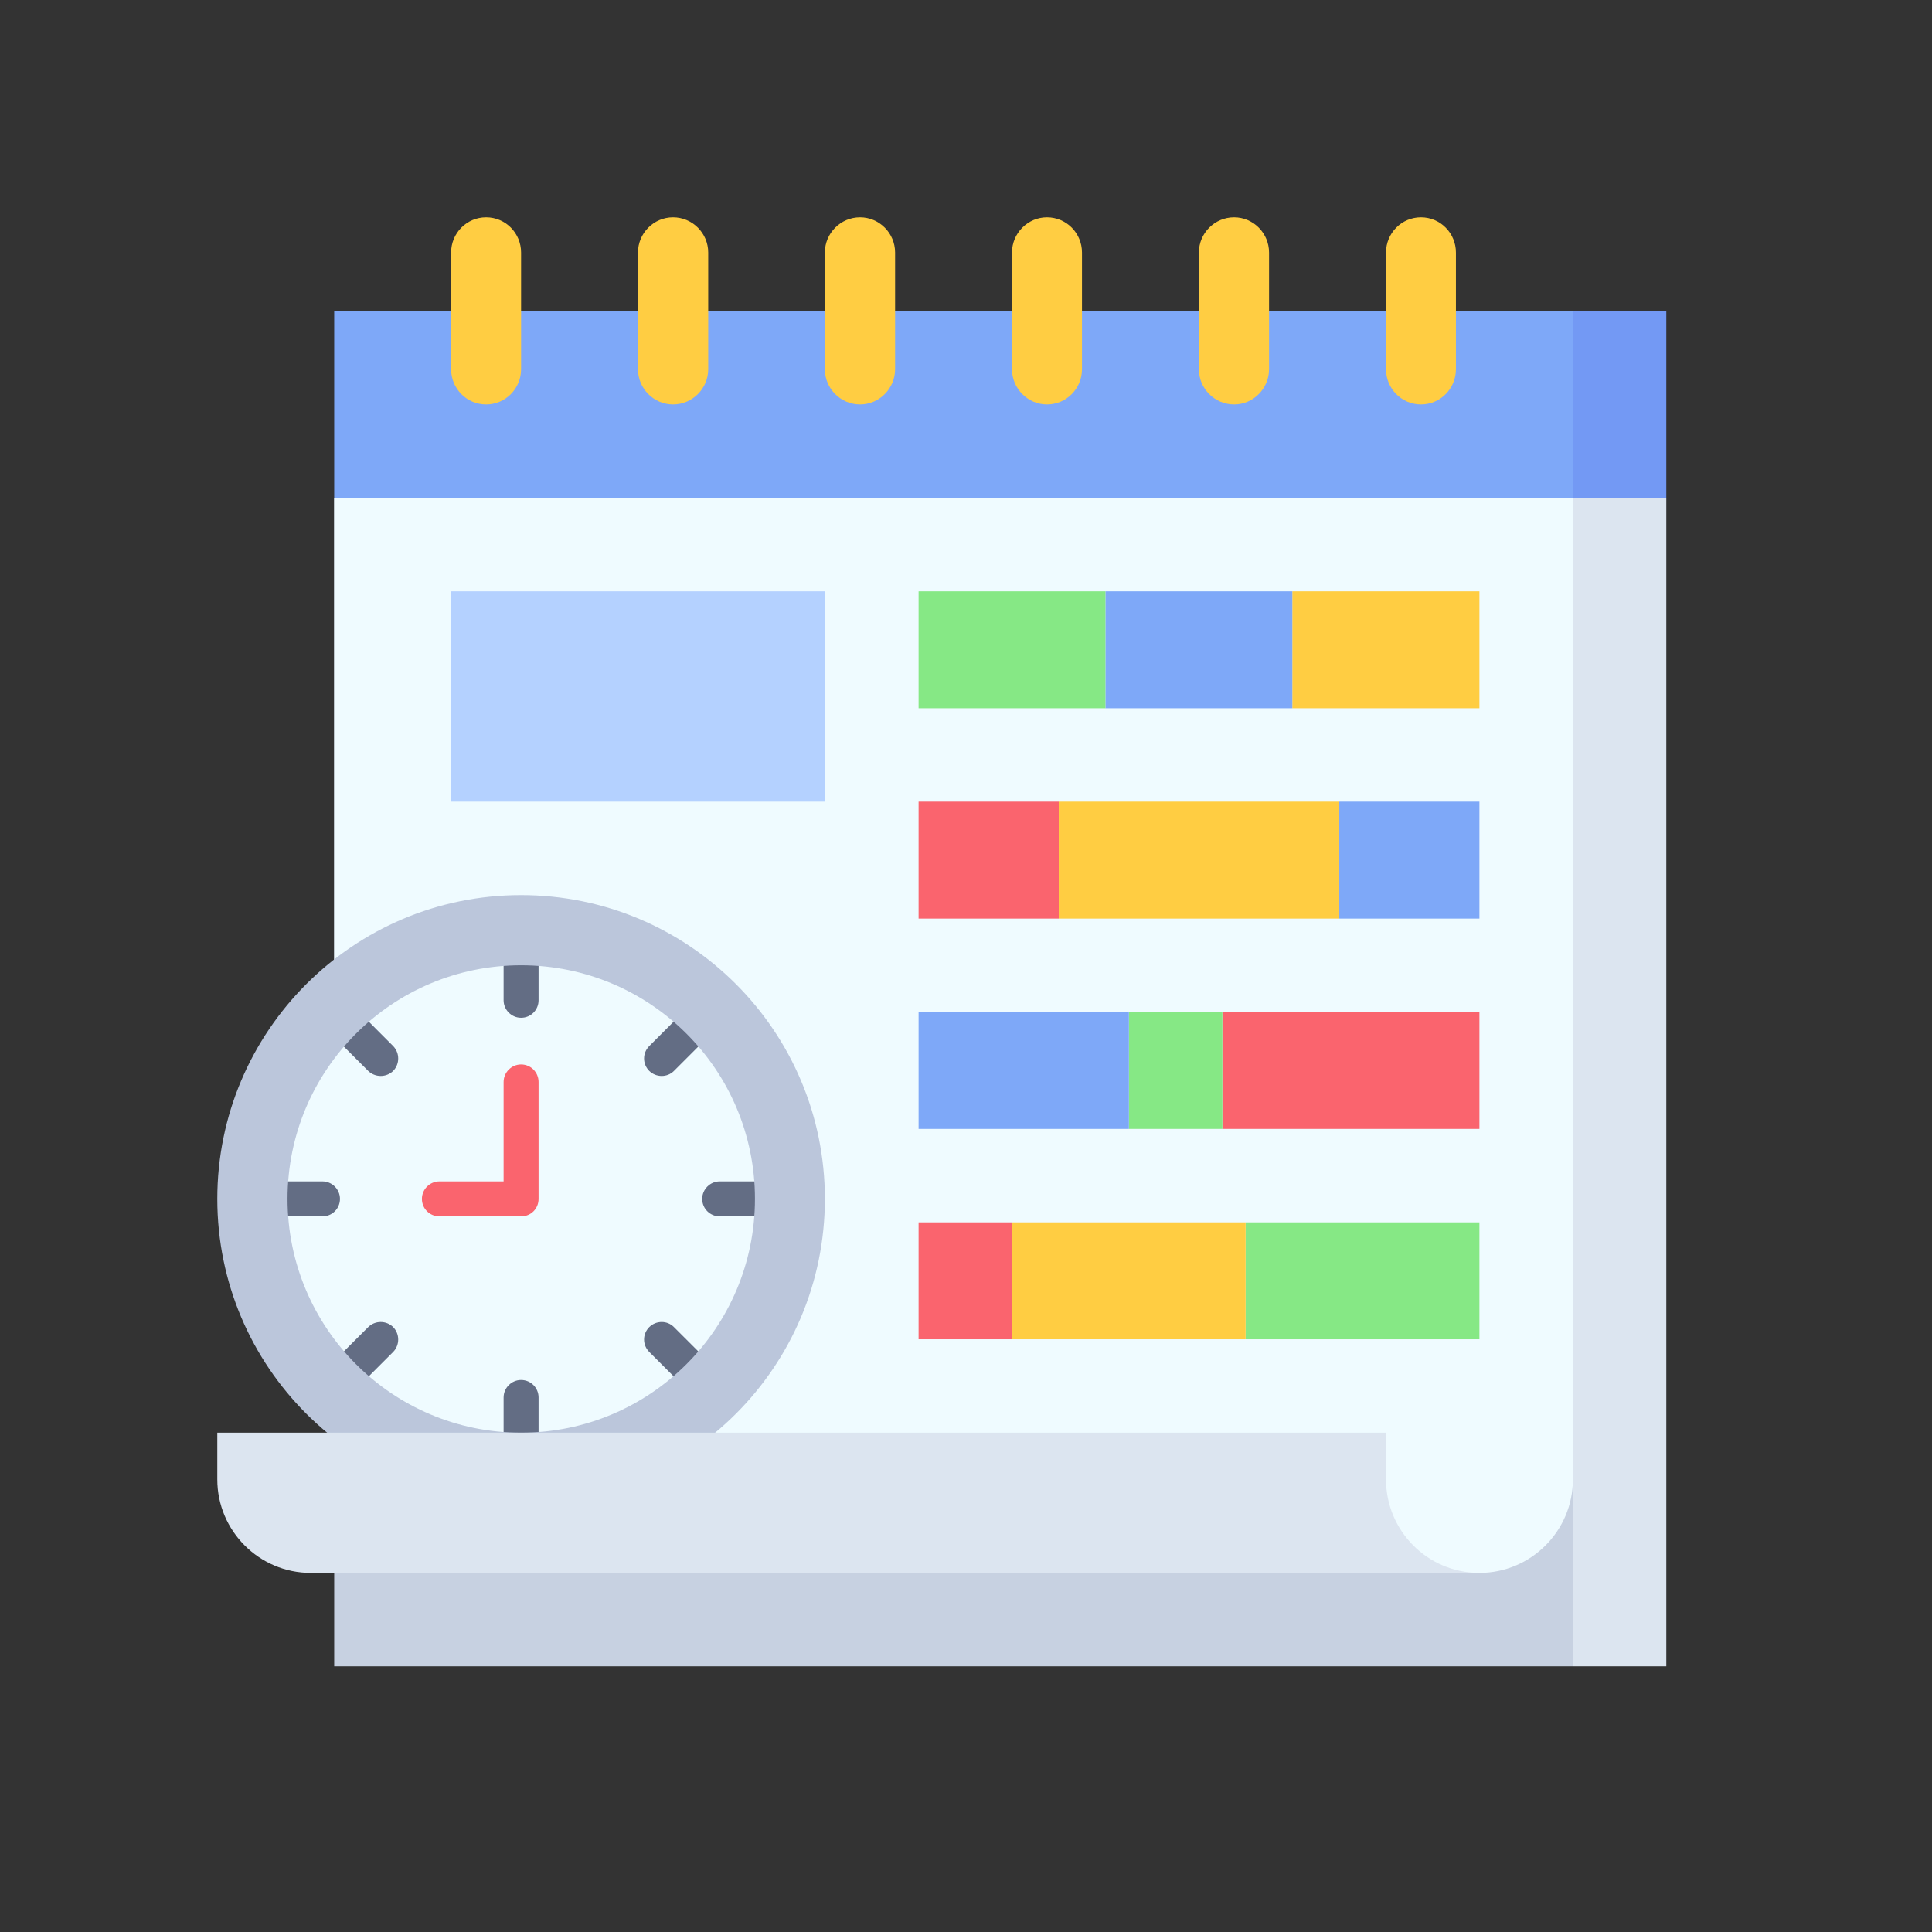 <svg version="1.0" preserveAspectRatio="xMidYMid meet" height="42" viewBox="0 0 31.5 31.5" zoomAndPan="magnify" width="42" xmlns:xlink="http://www.w3.org/1999/xlink" xmlns="http://www.w3.org/2000/svg"><rect x="0" y="0" width="31.5" height="31.5" fill="#333333" stroke="none"/><defs><clipPath id="bc77e1e507"><path clip-rule="nonzero" d="M 25 8 L 27.168 8 L 27.168 27.168 L 25 27.168 Z M 25 8"></path></clipPath><clipPath id="791e95db08"><path clip-rule="nonzero" d="M 5 8 L 26 8 L 26 27.168 L 5 27.168 Z M 5 8"></path></clipPath><clipPath id="d31065bb0f"><path clip-rule="nonzero" d="M 25 5 L 27.168 5 L 27.168 9 L 25 9 Z M 25 5"></path></clipPath><clipPath id="e00a47ecbd"><path clip-rule="nonzero" d="M 7 3.543 L 9 3.543 L 9 7 L 7 7 Z M 7 3.543"></path></clipPath><clipPath id="462a8b2e96"><path clip-rule="nonzero" d="M 10 3.543 L 12 3.543 L 12 7 L 10 7 Z M 10 3.543"></path></clipPath><clipPath id="a05aba6da4"><path clip-rule="nonzero" d="M 13 3.543 L 15 3.543 L 15 7 L 13 7 Z M 13 3.543"></path></clipPath><clipPath id="0ab837e7f5"><path clip-rule="nonzero" d="M 16 3.543 L 18 3.543 L 18 7 L 16 7 Z M 16 3.543"></path></clipPath><clipPath id="fb4689bc7e"><path clip-rule="nonzero" d="M 19 3.543 L 21 3.543 L 21 7 L 19 7 Z M 19 3.543"></path></clipPath><clipPath id="1aed1c8c08"><path clip-rule="nonzero" d="M 22 3.543 L 24 3.543 L 24 7 L 22 7 Z M 22 3.543"></path></clipPath><clipPath id="fb65255407"><path clip-rule="nonzero" d="M 3.543 14 L 14 14 L 14 25 L 3.543 25 Z M 3.543 14"></path></clipPath><clipPath id="87df25c676"><path clip-rule="nonzero" d="M 3.543 23 L 25 23 L 25 26 L 3.543 26 Z M 3.543 23"></path></clipPath></defs><g clip-path="url(#bc77e1e507)"><path fill-rule="nonzero" fill-opacity="1" d="M 27.168 27.168 L 25.645 27.168 L 25.645 8.117 L 27.168 8.117 Z M 27.168 27.168" fill="#dce5f0"></path></g><g clip-path="url(#791e95db08)"><path fill-rule="nonzero" fill-opacity="1" d="M 5.449 8.117 L 25.645 8.117 L 25.645 27.168 L 5.449 27.168 Z M 5.449 8.117" fill="#c7d1e1"></path></g><g clip-path="url(#d31065bb0f)"><path fill-rule="nonzero" fill-opacity="1" d="M 25.645 5.066 L 27.168 5.066 L 27.168 8.117 L 25.645 8.117 Z M 25.645 5.066" fill="#7399f4"></path></g><path fill-rule="nonzero" fill-opacity="1" d="M 5.449 5.066 L 25.645 5.066 L 25.645 8.117 L 5.449 8.117 Z M 5.449 5.066" fill="#7ea8f8"></path><path fill-rule="nonzero" fill-opacity="1" d="M 5.449 8.117 L 25.645 8.117 L 25.645 24.121 C 25.645 24.961 24.961 25.645 24.121 25.645 L 5.449 25.645 Z M 5.449 8.117" fill="#effbff"></path><g clip-path="url(#e00a47ecbd)"><path fill-rule="nonzero" fill-opacity="1" d="M 7.926 6.594 C 7.609 6.594 7.355 6.336 7.355 6.02 L 7.355 4.117 C 7.355 3.801 7.609 3.543 7.926 3.543 C 8.242 3.543 8.496 3.801 8.496 4.117 L 8.496 6.02 C 8.496 6.336 8.242 6.594 7.926 6.594 Z M 7.926 6.594" fill="#ffcd42"></path></g><g clip-path="url(#462a8b2e96)"><path fill-rule="nonzero" fill-opacity="1" d="M 10.973 6.594 C 10.66 6.594 10.402 6.336 10.402 6.02 L 10.402 4.117 C 10.402 3.801 10.66 3.543 10.973 3.543 C 11.289 3.543 11.547 3.801 11.547 4.117 L 11.547 6.02 C 11.547 6.336 11.289 6.594 10.973 6.594 Z M 10.973 6.594" fill="#ffcd42"></path></g><g clip-path="url(#a05aba6da4)"><path fill-rule="nonzero" fill-opacity="1" d="M 14.023 6.594 C 13.707 6.594 13.449 6.336 13.449 6.02 L 13.449 4.117 C 13.449 3.801 13.707 3.543 14.023 3.543 C 14.336 3.543 14.594 3.801 14.594 4.117 L 14.594 6.02 C 14.594 6.336 14.336 6.594 14.023 6.594 Z M 14.023 6.594" fill="#ffcd42"></path></g><g clip-path="url(#0ab837e7f5)"><path fill-rule="nonzero" fill-opacity="1" d="M 17.07 6.594 C 16.758 6.594 16.5 6.336 16.5 6.02 L 16.5 4.117 C 16.5 3.801 16.758 3.543 17.07 3.543 C 17.387 3.543 17.641 3.801 17.641 4.117 L 17.641 6.02 C 17.641 6.336 17.387 6.594 17.07 6.594 Z M 17.07 6.594" fill="#ffcd42"></path></g><g clip-path="url(#fb4689bc7e)"><path fill-rule="nonzero" fill-opacity="1" d="M 20.121 6.594 C 19.805 6.594 19.547 6.336 19.547 6.02 L 19.547 4.117 C 19.547 3.801 19.805 3.543 20.121 3.543 C 20.434 3.543 20.691 3.801 20.691 4.117 L 20.691 6.02 C 20.691 6.336 20.434 6.594 20.121 6.594 Z M 20.121 6.594" fill="#ffcd42"></path></g><g clip-path="url(#1aed1c8c08)"><path fill-rule="nonzero" fill-opacity="1" d="M 23.168 6.594 C 22.852 6.594 22.598 6.336 22.598 6.02 L 22.598 4.117 C 22.598 3.801 22.852 3.543 23.168 3.543 C 23.484 3.543 23.738 3.801 23.738 4.117 L 23.738 6.02 C 23.738 6.336 23.484 6.594 23.168 6.594 Z M 23.168 6.594" fill="#ffcd42"></path></g><path fill-rule="nonzero" fill-opacity="1" d="M 21.07 9.641 L 24.121 9.641 L 24.121 11.547 L 21.07 11.547 Z M 21.07 9.641" fill="#ffcd42"></path><path fill-rule="nonzero" fill-opacity="1" d="M 18.023 9.641 L 21.07 9.641 L 21.07 11.547 L 18.023 11.547 Z M 18.023 9.641" fill="#7ea8f8"></path><path fill-rule="nonzero" fill-opacity="1" d="M 14.977 9.641 L 18.023 9.641 L 18.023 11.547 L 14.977 11.547 Z M 14.977 9.641" fill="#86e885"></path><path fill-rule="nonzero" fill-opacity="1" d="M 21.836 13.07 L 24.121 13.07 L 24.121 14.977 L 21.836 14.977 Z M 21.836 13.07" fill="#7ea8f8"></path><path fill-rule="nonzero" fill-opacity="1" d="M 17.262 13.07 L 21.836 13.07 L 21.836 14.977 L 17.262 14.977 Z M 17.262 13.07" fill="#ffcd42"></path><path fill-rule="nonzero" fill-opacity="1" d="M 14.977 13.07 L 17.262 13.07 L 17.262 14.977 L 14.977 14.977 Z M 14.977 13.07" fill="#fa646e"></path><path fill-rule="nonzero" fill-opacity="1" d="M 19.93 16.5 L 24.121 16.5 L 24.121 18.406 L 19.93 18.406 Z M 19.93 16.5" fill="#fa646e"></path><path fill-rule="nonzero" fill-opacity="1" d="M 18.406 16.5 L 19.93 16.5 L 19.93 18.406 L 18.406 18.406 Z M 18.406 16.5" fill="#86e885"></path><path fill-rule="nonzero" fill-opacity="1" d="M 14.977 16.5 L 18.406 16.5 L 18.406 18.406 L 14.977 18.406 Z M 14.977 16.5" fill="#7ea8f8"></path><path fill-rule="nonzero" fill-opacity="1" d="M 20.309 19.93 L 24.121 19.93 L 24.121 21.836 L 20.309 21.836 Z M 20.309 19.93" fill="#86e885"></path><path fill-rule="nonzero" fill-opacity="1" d="M 16.5 19.93 L 20.309 19.93 L 20.309 21.836 L 16.5 21.836 Z M 16.5 19.93" fill="#ffcd42"></path><path fill-rule="nonzero" fill-opacity="1" d="M 14.977 19.93 L 16.5 19.93 L 16.5 21.836 L 14.977 21.836 Z M 14.977 19.93" fill="#fa646e"></path><path fill-rule="nonzero" fill-opacity="1" d="M 7.355 9.641 L 13.449 9.641 L 13.449 13.07 L 7.355 13.07 Z M 7.355 9.641" fill="#b4d1ff"></path><path fill-rule="nonzero" fill-opacity="1" d="M 12.688 19.547 C 12.688 19.824 12.66 20.094 12.609 20.367 C 12.555 20.637 12.477 20.898 12.371 21.152 C 12.266 21.406 12.137 21.648 11.984 21.875 C 11.828 22.105 11.656 22.316 11.461 22.512 C 11.266 22.707 11.055 22.879 10.824 23.031 C 10.598 23.188 10.355 23.316 10.102 23.422 C 9.848 23.527 9.586 23.605 9.316 23.66 C 9.047 23.711 8.773 23.738 8.496 23.738 C 8.223 23.738 7.949 23.711 7.68 23.66 C 7.41 23.605 7.148 23.527 6.895 23.422 C 6.641 23.316 6.398 23.188 6.168 23.031 C 5.941 22.879 5.727 22.707 5.535 22.512 C 5.34 22.316 5.164 22.105 5.012 21.875 C 4.859 21.648 4.73 21.406 4.625 21.152 C 4.52 20.898 4.441 20.637 4.387 20.367 C 4.332 20.094 4.305 19.824 4.305 19.547 C 4.305 19.273 4.332 19 4.387 18.73 C 4.441 18.461 4.52 18.199 4.625 17.945 C 4.73 17.691 4.859 17.449 5.012 17.219 C 5.164 16.992 5.34 16.777 5.535 16.582 C 5.727 16.391 5.941 16.215 6.168 16.062 C 6.398 15.91 6.641 15.781 6.895 15.676 C 7.148 15.57 7.41 15.492 7.68 15.438 C 7.949 15.383 8.223 15.355 8.496 15.355 C 8.773 15.355 9.047 15.383 9.316 15.438 C 9.586 15.492 9.848 15.57 10.102 15.676 C 10.355 15.781 10.598 15.91 10.824 16.062 C 11.055 16.215 11.266 16.391 11.461 16.582 C 11.656 16.777 11.828 16.992 11.984 17.219 C 12.137 17.449 12.266 17.691 12.371 17.945 C 12.477 18.199 12.555 18.461 12.609 18.73 C 12.66 19 12.688 19.273 12.688 19.547 Z M 12.688 19.547" fill="#effbff"></path><path fill-rule="nonzero" fill-opacity="1" d="M 12.594 19.832 L 11.734 19.832 C 11.578 19.832 11.449 19.707 11.449 19.547 C 11.449 19.391 11.578 19.262 11.734 19.262 L 12.594 19.262 Z M 12.594 19.832" fill="#636d84"></path><path fill-rule="nonzero" fill-opacity="1" d="M 5.258 19.832 L 4.402 19.832 L 4.402 19.262 L 5.258 19.262 C 5.414 19.262 5.543 19.391 5.543 19.547 C 5.543 19.707 5.414 19.832 5.258 19.832 Z M 5.258 19.832" fill="#636d84"></path><path fill-rule="nonzero" fill-opacity="1" d="M 10.586 17.461 C 10.473 17.348 10.473 17.168 10.586 17.055 L 11.191 16.449 L 11.594 16.855 L 10.988 17.461 C 10.879 17.57 10.699 17.57 10.586 17.461 Z M 10.586 17.461" fill="#636d84"></path><path fill-rule="nonzero" fill-opacity="1" d="M 5.805 22.648 L 5.398 22.242 L 6.004 21.637 C 6.117 21.527 6.297 21.527 6.41 21.637 C 6.52 21.75 6.52 21.93 6.41 22.043 Z M 5.805 22.648" fill="#636d84"></path><path fill-rule="nonzero" fill-opacity="1" d="M 8.496 16.594 C 8.34 16.594 8.211 16.465 8.211 16.309 L 8.211 15.453 L 8.781 15.453 L 8.781 16.309 C 8.781 16.465 8.656 16.594 8.496 16.594 Z M 8.496 16.594" fill="#636d84"></path><path fill-rule="nonzero" fill-opacity="1" d="M 8.781 23.645 L 8.211 23.645 L 8.211 22.785 C 8.211 22.629 8.34 22.5 8.496 22.5 C 8.656 22.5 8.781 22.629 8.781 22.785 Z M 8.781 23.645" fill="#636d84"></path><path fill-rule="nonzero" fill-opacity="1" d="M 6.004 17.461 L 5.398 16.855 L 5.805 16.449 L 6.41 17.055 C 6.52 17.168 6.52 17.348 6.41 17.461 C 6.297 17.57 6.117 17.57 6.004 17.461 Z M 6.004 17.461" fill="#636d84"></path><path fill-rule="nonzero" fill-opacity="1" d="M 11.191 22.648 L 10.586 22.043 C 10.473 21.93 10.473 21.75 10.586 21.637 C 10.699 21.527 10.879 21.527 10.988 21.637 L 11.594 22.242 Z M 11.191 22.648" fill="#636d84"></path><g clip-path="url(#fb65255407)"><path fill-rule="nonzero" fill-opacity="1" d="M 8.496 14.594 C 5.762 14.594 3.543 16.812 3.543 19.547 C 3.543 22.285 5.762 24.5 8.496 24.5 C 11.234 24.5 13.449 22.285 13.449 19.547 C 13.449 16.812 11.234 14.594 8.496 14.594 Z M 8.496 23.359 C 6.395 23.359 4.688 21.652 4.688 19.547 C 4.688 17.441 6.395 15.738 8.496 15.738 C 10.602 15.738 12.309 17.441 12.309 19.547 C 12.309 21.652 10.602 23.359 8.496 23.359 Z M 8.496 23.359" fill="#bbc6db"></path></g><path fill-rule="nonzero" fill-opacity="1" d="M 8.496 19.832 L 7.164 19.832 C 7.008 19.832 6.879 19.707 6.879 19.547 C 6.879 19.391 7.008 19.262 7.164 19.262 L 8.211 19.262 L 8.211 17.641 C 8.211 17.484 8.34 17.355 8.496 17.355 C 8.656 17.355 8.781 17.484 8.781 17.641 L 8.781 19.547 C 8.781 19.707 8.656 19.832 8.496 19.832 Z M 8.496 19.832" fill="#fa646e"></path><g clip-path="url(#87df25c676)"><path fill-rule="nonzero" fill-opacity="1" d="M 3.543 23.359 L 22.598 23.359 L 22.598 24.121 C 22.598 24.961 23.277 25.645 24.121 25.645 L 5.066 25.645 C 4.227 25.645 3.543 24.961 3.543 24.121 Z M 3.543 23.359" fill="#dce5f0"></path></g></svg>